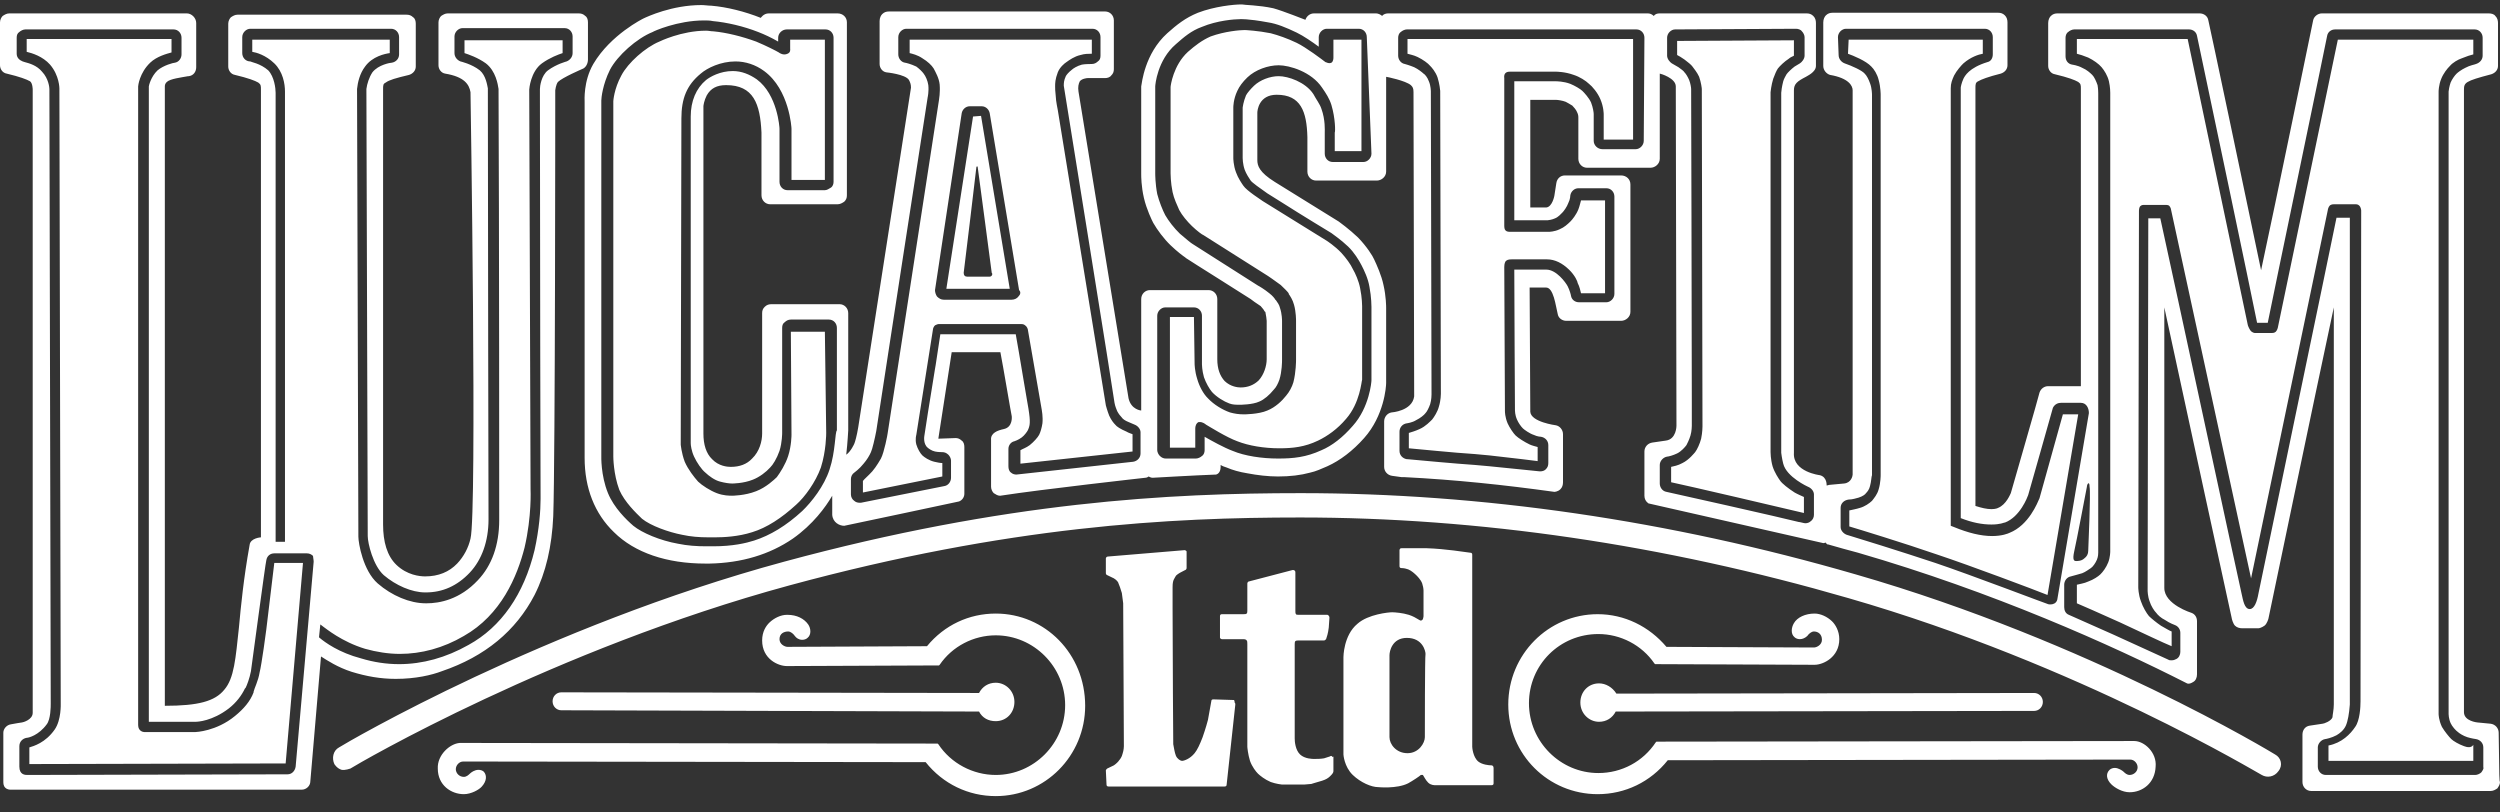<svg width="120" height="39" viewBox="0 0 120 39" fill="none" xmlns="http://www.w3.org/2000/svg">
<rect x="0" y="0" width="120" height="39" fill="#333333" stroke="none"/>
<path d="M15.344 30.619L15.312 30.588L15.376 29.973L15.537 30.096C15.633 30.158 16.401 30.803 17.523 31.142C18.067 31.295 18.644 31.387 19.189 31.387C20.214 31.387 21.271 31.111 22.264 30.527C24.058 29.512 24.826 27.667 25.179 26.284C25.531 24.777 25.467 23.486 25.467 23.486L25.403 4.302C25.403 4.271 25.467 3.441 26.012 3.041C26.396 2.764 26.813 2.611 27.005 2.549V1.934H22.296V2.549C22.488 2.611 22.936 2.764 23.321 3.041C23.801 3.41 23.898 4.056 23.93 4.271C23.962 10.45 23.962 24.378 23.962 24.962C23.962 26.161 23.609 27.145 22.936 27.852C22.072 28.774 21.11 28.959 20.47 28.959H20.438C19.669 28.959 18.804 28.59 18.131 28.006C17.427 27.391 17.202 26.069 17.202 25.761L17.138 4.271C17.17 3.963 17.266 3.533 17.523 3.195C17.875 2.703 18.484 2.58 18.708 2.549V1.904H12.109V2.488C12.301 2.518 12.75 2.641 13.166 3.041C13.582 3.441 13.679 4.025 13.679 4.394V26.007H13.23V4.455C13.23 4.24 13.166 3.687 12.878 3.379C12.493 3.041 12.045 2.98 12.013 2.949C11.789 2.949 11.628 2.764 11.628 2.549V1.781C11.628 1.565 11.821 1.381 12.013 1.381H18.772C18.996 1.381 19.156 1.565 19.156 1.781V2.611C19.156 2.826 18.996 2.98 18.804 3.01C18.74 3.01 18.163 3.103 17.875 3.472C17.715 3.717 17.619 4.025 17.587 4.271L17.651 25.73C17.651 26.069 17.907 27.145 18.42 27.606C18.996 28.098 19.765 28.436 20.406 28.436H20.438C21.239 28.436 21.943 28.128 22.552 27.483C23.129 26.868 23.449 25.976 23.449 24.931C23.449 24.347 23.417 10.42 23.417 4.24C23.385 4.086 23.321 3.625 23.033 3.379C22.648 3.072 22.104 2.949 22.104 2.949C21.943 2.887 21.815 2.734 21.815 2.549V1.75C21.815 1.535 22.008 1.35 22.2 1.35H27.101C27.325 1.35 27.485 1.535 27.485 1.75V2.549C27.485 2.734 27.357 2.887 27.197 2.949C27.197 2.949 26.716 3.072 26.3 3.379C25.98 3.625 25.916 4.148 25.916 4.271V4.732C25.916 11.896 25.948 23.886 25.948 23.947C25.948 24.501 25.884 25.392 25.659 26.407C25.147 28.528 24.058 30.096 22.488 30.957C21.399 31.572 20.278 31.879 19.156 31.879C18.548 31.879 17.939 31.787 17.331 31.603C16.273 31.326 15.601 30.834 15.344 30.619ZM15.056 26.96L14.191 36.798C14.159 37.014 13.999 37.167 13.807 37.167L1.313 37.198C1.217 37.198 0.929 37.198 0.929 36.798V35.815C0.929 35.599 1.089 35.446 1.281 35.415C1.377 35.415 1.858 35.292 2.242 34.769C2.435 34.523 2.435 33.908 2.435 33.785L2.371 4.271C2.371 4.209 2.338 3.779 2.018 3.441C1.762 3.133 1.409 3.041 1.185 2.98L1.089 2.949C0.929 2.887 0.801 2.764 0.801 2.58V2.426V1.811C0.801 1.688 0.833 1.596 0.929 1.535C0.993 1.473 1.121 1.412 1.217 1.412H8.329C8.553 1.412 8.713 1.596 8.713 1.811V2.611C8.713 2.795 8.585 2.98 8.393 3.01C8.329 3.01 7.848 3.133 7.56 3.379C7.24 3.687 7.144 4.117 7.144 4.148V34.646H9.386C9.482 34.646 10.187 34.616 10.988 34.001C11.34 33.724 11.596 33.386 11.757 33.048L11.789 33.017C11.853 32.894 11.981 32.556 12.045 32.218C12.077 32.002 12.75 26.96 12.782 26.899C12.814 26.683 12.974 26.561 13.166 26.561H14.736C14.864 26.561 14.96 26.622 15.024 26.683C15.024 26.745 15.056 26.868 15.056 26.96ZM18.996 32.586C19.957 32.586 20.726 32.402 21.207 32.218C23.289 31.51 24.762 30.281 25.659 28.559C26.204 27.483 26.492 26.222 26.556 24.777C26.652 22.072 26.652 4.609 26.652 4.332C26.652 4.332 26.684 4.056 26.781 3.933C27.005 3.717 27.934 3.318 27.934 3.318C28.126 3.256 28.222 3.041 28.222 2.857V1.073C28.222 0.951 28.19 0.828 28.094 0.766C27.998 0.674 27.902 0.643 27.774 0.643H21.495C21.367 0.643 21.271 0.705 21.175 0.766C21.11 0.828 21.047 0.951 21.047 1.073V3.133C21.047 3.318 21.175 3.502 21.367 3.533C22.296 3.687 22.52 4.056 22.584 4.425C22.584 4.425 22.904 24.624 22.584 25.853C22.488 26.284 22.264 26.714 21.943 27.052C21.559 27.452 21.046 27.667 20.406 27.667C20.149 27.667 19.541 27.606 19.028 27.114C18.58 26.683 18.388 26.007 18.388 25.177V5.193V4.302C18.388 4.086 18.388 4.025 18.516 3.963C18.676 3.84 18.996 3.748 19.637 3.595C19.829 3.533 19.957 3.379 19.957 3.195V1.135C19.957 1.012 19.925 0.889 19.829 0.828C19.733 0.735 19.637 0.705 19.509 0.705H11.404C11.276 0.705 11.18 0.766 11.084 0.828C11.02 0.889 10.956 1.012 10.956 1.135V3.195C10.956 3.379 11.084 3.564 11.276 3.595C11.917 3.748 12.237 3.871 12.397 3.963C12.525 4.056 12.525 4.117 12.525 4.302V25.792C12.525 25.792 12.013 25.823 11.981 26.161C11.693 27.76 11.564 29.082 11.468 30.127C11.308 31.603 11.244 32.556 10.764 33.109C10.315 33.663 9.514 33.878 7.912 33.878V4.148C7.912 4.056 7.944 3.994 8.009 3.933C8.169 3.779 8.713 3.717 9.034 3.656H9.066C9.29 3.625 9.418 3.441 9.418 3.226V1.104C9.418 0.858 9.194 0.643 8.97 0.643H0.448C0.32 0.643 0.224 0.705 0.128 0.766C0.064 0.828 0 0.951 0 1.073V3.133C0 3.318 0.128 3.502 0.32 3.533C0.961 3.687 1.281 3.81 1.442 3.902C1.57 3.994 1.57 4.302 1.57 4.302V34.216C1.57 34.554 1.089 34.677 1.057 34.677C1.057 34.677 0.641 34.739 0.513 34.769C0.32 34.8 0.16 34.984 0.16 35.169V37.505C0.16 37.598 0.16 37.721 0.256 37.813C0.352 37.905 0.481 37.905 0.513 37.905H14.479C14.704 37.905 14.896 37.721 14.896 37.505L15.408 31.51C15.697 31.695 16.209 32.033 16.882 32.248C17.587 32.464 18.259 32.586 18.996 32.586ZM119.103 37.075C119.039 37.137 118.911 37.198 118.815 37.198H111.639C111.415 37.198 111.255 37.014 111.255 36.798V35.876C111.255 35.692 111.415 35.507 111.607 35.476C111.639 35.476 111.927 35.415 112.152 35.292C112.312 35.2 112.504 35.046 112.6 34.831C112.696 34.616 112.76 34.247 112.792 33.816V10.45H112.152C111.895 11.742 108.436 28.313 108.404 28.497C108.34 28.866 108.211 29.235 107.987 29.235C107.731 29.235 107.667 28.805 107.603 28.528C107.571 28.436 104.047 12.049 103.695 10.481H103.118L103.086 28.344C103.086 28.344 103.086 28.62 103.182 28.866C103.246 29.082 103.406 29.328 103.502 29.42C103.566 29.512 103.727 29.666 103.919 29.758C104.143 29.912 104.399 30.004 104.399 30.004C104.56 30.065 104.656 30.219 104.656 30.373V31.295C104.656 31.418 104.592 31.572 104.463 31.633C104.399 31.664 104.335 31.695 104.239 31.695C104.175 31.695 104.111 31.695 104.079 31.664L101.452 30.465L99.306 29.512C99.146 29.451 99.082 29.297 99.082 29.143V28.067C99.082 27.883 99.21 27.698 99.402 27.667C99.658 27.606 99.819 27.544 99.947 27.514C100.107 27.452 100.267 27.329 100.363 27.268C100.459 27.206 100.587 27.022 100.651 26.868C100.715 26.714 100.715 26.561 100.715 26.53V25.238V4.486C100.715 4.455 100.715 4.271 100.683 4.086C100.619 3.902 100.523 3.687 100.427 3.595C100.331 3.502 100.171 3.349 99.947 3.256C99.722 3.133 99.466 3.103 99.466 3.103C99.274 3.072 99.146 2.918 99.146 2.703V1.811C99.146 1.719 99.178 1.596 99.274 1.535C99.338 1.473 99.466 1.412 99.562 1.412H105.072C105.264 1.412 105.424 1.535 105.456 1.719C108.019 13.863 108.308 15.339 108.34 15.493H108.852C109.076 14.355 111.703 1.781 111.703 1.719C111.735 1.535 111.895 1.412 112.088 1.412H118.783C119.007 1.412 119.167 1.596 119.167 1.811V2.672C119.167 2.857 119.039 3.01 118.847 3.072C118.783 3.103 118.558 3.133 118.334 3.256C118.142 3.349 117.982 3.472 117.918 3.533C117.822 3.625 117.694 3.81 117.629 3.963C117.565 4.148 117.533 4.363 117.533 4.394V34.277C117.533 34.277 117.533 34.493 117.629 34.708C117.694 34.861 117.886 35.077 117.982 35.138C118.046 35.2 118.238 35.323 118.43 35.384C118.623 35.446 118.847 35.476 118.847 35.476C119.039 35.507 119.199 35.661 119.199 35.876V36.829C119.231 36.891 119.167 36.983 119.103 37.075ZM100.235 26.438C100.235 26.591 100.171 26.714 100.043 26.806C99.915 26.93 99.722 26.93 99.658 26.93C99.562 26.93 99.466 26.899 99.562 26.468C99.658 26.069 100.171 23.363 100.171 23.363C100.171 23.24 100.299 23.056 100.299 23.363C100.363 23.671 100.235 26.284 100.235 26.438ZM98.281 28.989C98.249 28.989 94.629 27.606 92.899 27.022C91.329 26.499 89.055 25.792 88.638 25.669C88.478 25.608 88.35 25.454 88.35 25.3V24.378C88.35 24.163 88.51 24.009 88.735 23.978C88.927 23.978 89.087 23.916 89.215 23.886C89.407 23.824 89.535 23.732 89.567 23.671C89.632 23.609 89.728 23.486 89.76 23.332C89.824 23.117 89.824 22.871 89.856 22.81V4.548C89.856 4.548 89.856 4.24 89.76 3.994C89.696 3.81 89.6 3.625 89.504 3.533C89.375 3.379 88.895 3.164 88.542 3.041C88.382 2.98 88.254 2.826 88.254 2.641L88.222 1.781C88.222 1.565 88.414 1.381 88.606 1.381H95.27C95.494 1.381 95.654 1.565 95.654 1.781V2.611C95.654 2.795 95.558 2.949 95.398 2.98C94.501 3.256 94.309 3.656 94.245 3.779C94.148 3.994 94.116 4.179 94.116 4.209V24.87C94.661 25.085 95.141 25.177 95.59 25.177C96.006 25.177 96.199 25.085 96.199 25.085H96.231C96.967 24.808 97.32 23.855 97.352 23.763C97.384 23.64 98.537 19.612 98.537 19.582C98.537 19.582 98.633 19.336 98.921 19.336H99.882C100.011 19.336 100.107 19.397 100.171 19.489C100.235 19.582 100.267 19.705 100.267 19.828L98.761 28.713C98.729 29.082 98.313 29.02 98.281 28.989ZM86.909 25.023C86.845 25.085 86.749 25.116 86.652 25.116C86.588 25.116 86.396 25.054 86.332 25.054C85.755 24.9 80.021 23.609 79.989 23.609C79.797 23.578 79.669 23.394 79.669 23.209V22.318C79.669 22.133 79.829 21.949 80.021 21.918C80.085 21.918 80.31 21.857 80.502 21.764C80.694 21.672 80.886 21.457 80.95 21.365C80.982 21.303 81.079 21.119 81.143 20.904C81.207 20.688 81.207 20.442 81.207 20.442V19.336C81.207 15.277 81.175 4.578 81.175 4.271C81.175 4.209 81.142 3.994 81.079 3.84C81.014 3.687 80.918 3.533 80.854 3.472C80.822 3.41 80.694 3.318 80.566 3.226L80.246 3.041C80.15 2.98 80.021 2.826 80.021 2.672V1.811C80.021 1.596 80.214 1.412 80.406 1.412L86.204 1.381C86.3 1.381 86.428 1.412 86.492 1.504C86.556 1.565 86.62 1.688 86.62 1.781V2.672C86.62 2.826 86.492 2.98 86.396 3.041L86.14 3.195C85.98 3.318 85.82 3.472 85.755 3.564C85.723 3.625 85.627 3.779 85.595 3.902C85.531 4.148 85.499 4.394 85.499 4.455V21.734C85.499 21.734 85.531 22.01 85.595 22.256C85.755 22.902 86.781 23.363 86.781 23.363C86.941 23.425 87.069 23.578 87.069 23.732V24.716C87.069 24.839 87.005 24.962 86.909 25.023ZM78.9 6.761C78.9 6.976 78.708 7.161 78.516 7.161H76.914C76.69 7.161 76.498 6.976 76.498 6.761V5.47C76.498 5.408 76.466 5.162 76.37 4.917C76.273 4.701 76.049 4.455 75.953 4.363C75.857 4.271 75.601 4.117 75.376 4.025C75.056 3.902 74.704 3.902 74.704 3.902H72.686V10.573H74.287C74.319 10.573 74.511 10.543 74.64 10.481C74.8 10.42 74.928 10.266 74.992 10.205C75.056 10.143 75.216 9.928 75.28 9.743C75.376 9.559 75.376 9.374 75.376 9.374C75.408 9.19 75.569 9.036 75.761 9.036H77.106C77.331 9.036 77.491 9.221 77.491 9.436V14.109C77.491 14.324 77.299 14.509 77.106 14.509H75.793C75.601 14.509 75.441 14.386 75.408 14.201C75.408 14.171 75.344 13.925 75.248 13.74C75.152 13.556 74.704 12.941 74.223 12.941H72.686C72.686 14.078 72.718 19.705 72.718 19.705C72.718 19.705 72.718 19.92 72.814 20.135C72.878 20.289 73.006 20.473 73.102 20.565C73.166 20.627 73.422 20.811 73.615 20.873C73.807 20.965 73.967 20.965 73.967 20.965C74.159 20.996 74.319 21.149 74.319 21.365V22.226C74.319 22.349 74.287 22.441 74.191 22.533C74.127 22.595 74.031 22.625 73.935 22.625H73.903L73.006 22.533C71.468 22.379 71.212 22.349 70.796 22.318C69.867 22.256 68.233 22.103 67.56 22.041H67.528C67.336 22.01 67.176 21.857 67.176 21.642V20.719C67.176 20.535 67.304 20.35 67.528 20.319C67.528 20.319 67.784 20.289 67.977 20.166C68.169 20.073 68.361 19.92 68.425 19.828C68.489 19.766 68.585 19.582 68.649 19.397C68.713 19.182 68.713 18.967 68.713 18.936C68.713 18.721 68.681 4.394 68.681 4.394C68.681 4.394 68.681 4.117 68.585 3.902C68.521 3.717 68.393 3.564 68.329 3.533C68.265 3.472 68.073 3.318 67.88 3.226C67.656 3.133 67.432 3.072 67.432 3.072C67.24 3.041 67.112 2.857 67.112 2.672V1.811C67.112 1.719 67.144 1.596 67.24 1.535C67.304 1.473 67.432 1.412 67.528 1.412H78.548C78.772 1.412 78.932 1.596 78.932 1.811L78.9 6.761ZM65.83 7.376C65.83 7.591 65.638 7.776 65.446 7.776H63.972C63.748 7.776 63.588 7.591 63.588 7.376V6.362C63.588 6.269 63.62 5.747 63.428 5.224C63.364 5.009 63.171 4.763 63.043 4.517C62.659 3.933 61.826 3.656 61.377 3.656C60.961 3.656 60.48 3.84 60.192 4.117C60.032 4.271 59.872 4.455 59.808 4.578C59.68 4.886 59.648 5.162 59.648 5.162V7.591C59.648 7.591 59.648 7.868 59.744 8.145C59.808 8.329 59.968 8.575 60.032 8.667C60.096 8.76 60.48 9.036 60.833 9.282L61.57 9.743C62.435 10.297 63.908 11.188 63.908 11.188C63.94 11.219 64.357 11.496 64.709 11.834C64.997 12.111 65.222 12.48 65.35 12.726C65.478 12.972 65.67 13.371 65.734 13.771C65.83 14.263 65.83 14.724 65.83 14.724V18.26C65.83 18.321 65.734 19.551 64.933 20.442C64.453 20.996 63.94 21.395 63.428 21.611C62.691 21.949 62.082 22.01 61.345 22.01C60.577 22.01 59.744 21.887 59.167 21.642C58.751 21.488 58.142 21.149 57.822 20.965V21.611C57.822 21.703 57.79 21.826 57.694 21.887C57.63 21.949 57.501 22.01 57.405 22.01H55.964C55.868 22.01 55.772 21.98 55.675 21.887C55.611 21.826 55.547 21.703 55.547 21.611V15.154C55.547 14.939 55.739 14.755 55.932 14.755H57.309C57.533 14.755 57.694 14.939 57.694 15.154V17.491C57.694 17.491 57.694 17.768 57.79 18.106C57.886 18.383 58.046 18.659 58.174 18.813C58.398 19.059 58.751 19.274 59.007 19.366C59.167 19.428 59.327 19.428 59.52 19.428C59.52 19.428 60.128 19.428 60.449 19.274C60.673 19.182 60.929 18.967 61.153 18.69C61.249 18.598 61.345 18.413 61.41 18.229C61.538 17.829 61.538 17.337 61.538 17.276V15.4C61.538 15.4 61.538 15.062 61.441 14.786C61.41 14.632 61.313 14.509 61.249 14.416L61.217 14.386C61.185 14.324 61.089 14.201 60.929 14.078C60.705 13.894 60.449 13.74 60.384 13.709C60.256 13.617 57.277 11.742 57.245 11.711C57.181 11.68 56.925 11.465 56.636 11.219C56.348 10.942 56.092 10.604 55.932 10.328C55.803 10.082 55.643 9.682 55.547 9.313C55.451 8.821 55.451 8.36 55.451 8.329V4.148C55.451 4.086 55.547 2.887 56.444 2.119C56.829 1.781 57.181 1.473 57.694 1.289C58.43 0.981 59.263 0.92 59.52 0.92C59.52 0.92 59.872 0.889 60.865 1.073C61.281 1.135 61.73 1.319 62.242 1.565C62.563 1.719 63.011 2.027 63.3 2.242V1.781C63.3 1.565 63.492 1.381 63.684 1.381H65.222C65.446 1.381 65.606 1.565 65.606 1.781L65.83 7.376ZM54.746 21.764C54.746 21.98 54.586 22.133 54.394 22.164L48.788 22.779C48.692 22.779 48.596 22.748 48.532 22.687C48.436 22.625 48.404 22.502 48.404 22.379V21.549C48.404 21.365 48.532 21.211 48.692 21.18C48.692 21.18 48.884 21.119 49.044 20.996C49.172 20.904 49.301 20.719 49.333 20.658C49.365 20.596 49.429 20.442 49.429 20.289V20.166C49.429 20.012 49.365 19.612 49.365 19.612L49.301 19.243L49.108 18.106C48.98 17.306 48.82 16.415 48.756 16.046H45.136L44.912 17.522L44.88 17.706C44.656 19.059 44.367 20.904 44.367 20.934C44.367 20.934 44.303 21.303 44.528 21.488C44.559 21.518 44.72 21.641 44.88 21.672C45.008 21.703 45.232 21.703 45.232 21.703C45.328 21.703 45.425 21.734 45.521 21.826C45.585 21.887 45.649 22.01 45.649 22.103V22.933C45.649 23.117 45.521 23.302 45.328 23.332L41.324 24.132H41.26C41.164 24.132 41.068 24.101 41.004 24.04C40.908 23.978 40.844 23.855 40.844 23.732V22.994C40.844 22.871 40.908 22.748 41.004 22.687C41.004 22.687 41.26 22.502 41.452 22.256C41.612 22.072 41.74 21.857 41.805 21.703C41.869 21.58 41.997 21.027 42.061 20.688C42.189 19.797 44.528 4.671 44.528 4.671C44.528 4.671 44.592 4.394 44.559 4.086C44.528 3.871 44.431 3.656 44.335 3.533C44.271 3.441 44.111 3.287 43.983 3.195C43.727 3.072 43.47 3.01 43.438 3.01C43.246 2.98 43.118 2.795 43.118 2.611V1.781C43.118 1.565 43.31 1.381 43.502 1.381H52.44C52.664 1.381 52.824 1.565 52.824 1.781V2.672C52.824 2.795 52.792 2.887 52.696 2.949C52.632 3.01 52.536 3.072 52.408 3.072C52.408 3.072 52.056 3.072 51.927 3.103C51.703 3.164 51.511 3.287 51.447 3.349C51.287 3.472 51.191 3.595 51.159 3.656C51.062 3.871 51.062 3.994 51.062 4.117C51.062 4.117 53.497 19.213 53.497 19.336C53.529 19.52 53.593 19.643 53.625 19.735C53.689 19.858 53.785 19.981 53.849 20.043C53.882 20.104 54.01 20.197 54.17 20.258L54.458 20.381C54.618 20.442 54.746 20.596 54.746 20.75V21.764ZM39.819 22.533C39.562 23.332 38.954 24.101 38.505 24.531C37.736 25.238 36.967 25.7 36.199 25.946C35.814 26.069 35.173 26.222 34.245 26.222H33.892C33.444 26.222 32.995 26.192 32.547 26.099C31.682 25.946 30.817 25.577 30.4 25.238C30.08 24.962 29.471 24.378 29.183 23.671C28.831 22.81 28.863 21.887 28.863 21.887V4.824C28.863 4.701 28.927 4.056 29.279 3.349C29.632 2.672 30.561 1.842 31.329 1.535C31.361 1.504 32.515 0.981 33.796 0.981C33.924 0.981 34.084 0.981 34.212 1.012C34.885 1.073 35.686 1.258 36.391 1.535C36.711 1.658 37.032 1.811 37.352 1.996V1.811C37.352 1.596 37.544 1.412 37.768 1.412H39.626C39.85 1.412 40.011 1.596 40.011 1.811V8.729C40.011 8.821 39.979 8.944 39.883 9.006C39.786 9.067 39.69 9.129 39.594 9.129H37.8C37.576 9.129 37.416 8.944 37.416 8.729V6.177C37.416 6.116 37.32 4.548 36.327 3.81C35.974 3.564 35.59 3.41 35.173 3.41C34.565 3.41 34.084 3.687 33.892 3.84C33.412 4.24 33.155 4.855 33.155 5.593V21.273C33.155 21.365 33.187 21.641 33.316 21.918C33.444 22.195 33.668 22.533 33.86 22.687C34.02 22.84 34.309 23.056 34.565 23.117C34.789 23.179 35.013 23.209 35.142 23.209C35.142 23.209 35.686 23.209 36.135 23.025C36.455 22.902 36.775 22.656 36.967 22.441C37.096 22.318 37.288 22.01 37.416 21.642C37.544 21.242 37.544 20.781 37.544 20.781V15.739C37.544 15.616 37.576 15.523 37.672 15.462C37.736 15.4 37.832 15.339 37.961 15.339H39.786C40.011 15.339 40.171 15.523 40.171 15.739V20.658C40.075 20.75 40.107 21.672 39.819 22.533ZM119.936 35.169C119.936 34.954 119.776 34.769 119.552 34.739L118.911 34.677C118.911 34.677 118.27 34.616 118.27 34.185V4.332C118.27 3.963 118.302 3.902 119.584 3.564C119.776 3.502 119.904 3.349 119.904 3.164V1.104C119.904 0.981 119.872 0.858 119.776 0.766C119.712 0.674 119.584 0.643 119.455 0.643H111.447C111.255 0.643 111.062 0.797 111.03 0.981C111.03 0.981 109.204 9.866 108.532 12.972C107.891 9.897 106.033 1.073 106.001 0.981C105.969 0.766 105.777 0.643 105.585 0.643H98.761C98.633 0.643 98.537 0.674 98.441 0.766C98.377 0.828 98.313 0.951 98.313 1.104V3.164C98.313 3.349 98.441 3.533 98.633 3.564C99.274 3.717 99.594 3.84 99.754 3.933C99.882 4.025 99.882 4.086 99.882 4.271V18.536H98.313C98.121 18.536 97.96 18.659 97.896 18.844C97.896 18.905 96.551 23.548 96.519 23.671C96.487 23.732 96.295 24.224 95.91 24.378C95.91 24.378 95.814 24.439 95.59 24.439C95.366 24.439 95.109 24.378 94.821 24.285V4.302V4.24C94.821 4.056 94.821 3.963 94.949 3.902C95.109 3.81 95.43 3.687 96.038 3.533C96.231 3.472 96.359 3.318 96.359 3.133V1.073C96.359 0.951 96.327 0.828 96.231 0.735C96.135 0.643 96.038 0.612 95.91 0.612H87.966C87.838 0.612 87.742 0.643 87.645 0.735C87.581 0.797 87.517 0.92 87.517 1.073V3.164C87.517 3.349 87.645 3.533 87.838 3.595C88.735 3.748 88.927 4.117 88.927 4.332V22.779C88.927 22.84 88.863 23.179 88.51 23.209L87.838 23.271C87.774 23.271 87.742 23.302 87.677 23.302C87.677 23.302 87.71 22.902 87.357 22.81C87.357 22.81 86.044 22.656 86.108 21.734V4.332C86.108 4.025 86.268 3.902 86.684 3.687C86.716 3.656 87.165 3.472 87.165 3.164V1.104C87.165 0.981 87.133 0.858 87.037 0.766C86.941 0.674 86.845 0.643 86.716 0.643H79.669C79.541 0.643 79.445 0.674 79.381 0.766C79.285 0.674 79.189 0.643 79.092 0.643H66.631C66.535 0.643 66.407 0.674 66.343 0.766C66.279 0.705 66.151 0.643 66.055 0.643H63.075C62.883 0.643 62.723 0.766 62.659 0.951C62.659 0.951 61.57 0.52 61.121 0.397C60.416 0.243 59.712 0.243 59.616 0.213H59.584C59.231 0.213 58.302 0.305 57.501 0.612C56.893 0.858 56.476 1.196 56.028 1.596C54.939 2.58 54.81 3.994 54.778 4.148V8.36C54.778 8.452 54.778 8.944 54.907 9.497C55.035 10.051 55.291 10.573 55.355 10.697C55.547 11.035 55.868 11.465 56.188 11.773C56.508 12.08 56.797 12.295 56.893 12.357L56.925 12.387C57.053 12.48 60 14.324 60.032 14.355C60.064 14.386 60.32 14.57 60.513 14.693L60.641 14.847C60.705 14.939 60.705 14.97 60.737 14.97C60.769 15.124 60.801 15.339 60.801 15.4V17.245C60.801 17.552 60.673 17.983 60.416 18.26C60.192 18.475 59.904 18.598 59.551 18.598C59.423 18.598 59.071 18.567 58.783 18.29C58.559 18.044 58.43 17.706 58.43 17.245V14.355C58.43 14.109 58.238 13.925 58.014 13.925H55.195C54.971 13.925 54.778 14.109 54.778 14.355V19.705C54.778 19.705 54.298 19.674 54.17 19.12C54.042 18.29 51.799 4.64 51.767 4.394C51.735 4.179 51.767 4.025 51.831 3.902C51.927 3.779 52.152 3.748 52.216 3.748H53.049C53.145 3.748 53.273 3.717 53.337 3.625C53.433 3.533 53.465 3.441 53.465 3.318V0.981C53.465 0.735 53.273 0.551 53.049 0.551H42.669C42.541 0.551 42.445 0.582 42.349 0.674C42.285 0.735 42.221 0.858 42.221 1.012V3.072C42.221 3.256 42.349 3.441 42.541 3.472C42.541 3.472 43.47 3.564 43.63 3.84C43.695 3.963 43.727 4.056 43.727 4.209L41.196 20.504C41.132 20.904 41.036 21.242 41.004 21.303C41.004 21.303 40.844 21.672 40.619 21.826C40.683 21.273 40.715 20.658 40.715 20.658V15.031C40.715 14.786 40.523 14.601 40.299 14.601H37.032C36.903 14.601 36.807 14.632 36.711 14.724C36.615 14.816 36.583 14.908 36.583 15.031V20.811C36.583 21.18 36.455 21.672 36.102 22.01C35.846 22.287 35.494 22.41 35.077 22.41C34.917 22.41 34.501 22.379 34.181 22.041C33.892 21.764 33.764 21.334 33.764 20.811V5.101C33.764 5.07 33.796 4.824 33.924 4.578C34.116 4.24 34.405 4.086 34.853 4.086C36.167 4.086 36.487 4.978 36.551 6.362V9.374C36.551 9.62 36.743 9.805 36.967 9.805H40.203C40.331 9.805 40.427 9.743 40.523 9.682C40.619 9.59 40.651 9.497 40.651 9.374V1.073C40.651 0.828 40.459 0.643 40.203 0.643H36.903C36.647 0.643 36.519 0.858 36.519 0.858C35.75 0.551 34.885 0.336 34.148 0.274C33.988 0.274 33.828 0.243 33.668 0.243C32.258 0.243 31.073 0.797 30.881 0.889C30.881 0.889 29.311 1.658 28.478 3.072C27.998 3.902 28.062 4.824 28.062 4.886V21.98C28.062 23.425 28.542 24.654 29.471 25.546C30.465 26.53 32.002 27.052 33.86 27.052H34.052C35.59 27.022 36.935 26.622 38.057 25.853C39.018 25.177 39.626 24.347 39.947 23.794V24.716C39.979 25.085 40.299 25.238 40.523 25.238C40.555 25.238 46.033 24.07 46.033 24.07C46.193 24.009 46.289 23.855 46.289 23.701V21.457C46.289 21.334 46.257 21.211 46.161 21.149C46.065 21.057 45.969 21.027 45.873 21.027C45.873 21.027 45.072 21.057 45.04 21.057C45.104 20.658 45.681 16.907 45.681 16.907H48.019C48.147 17.552 48.532 19.858 48.564 19.981C48.564 19.981 48.628 20.504 48.179 20.596C47.891 20.658 47.539 20.781 47.571 21.119V23.363C47.571 23.486 47.635 23.609 47.699 23.671C47.795 23.732 47.891 23.794 47.987 23.794H48.019C50.005 23.486 54.971 22.933 54.971 22.933C55.035 22.933 55.099 22.902 55.131 22.871C55.195 22.902 55.259 22.933 55.323 22.933C55.323 22.933 57.469 22.81 58.366 22.779C58.366 22.779 58.59 22.748 58.59 22.41V22.318C58.687 22.379 58.783 22.41 58.879 22.441C59.167 22.564 59.487 22.656 59.872 22.718C60.352 22.81 60.865 22.871 61.345 22.871C61.922 22.871 62.435 22.81 62.883 22.687C63.171 22.625 63.428 22.502 63.716 22.379C64.325 22.103 64.933 21.642 65.478 21.027C66.439 19.951 66.535 18.567 66.535 18.383V14.786C66.535 14.724 66.535 14.232 66.407 13.679C66.311 13.217 66.087 12.726 65.958 12.449C65.894 12.295 65.606 11.834 65.189 11.404C64.773 11.004 64.261 10.635 64.261 10.635L61.185 8.729C60.449 8.268 60.352 7.96 60.352 7.684V5.408C60.352 5.316 60.416 4.548 61.281 4.548C62.435 4.548 62.723 5.347 62.755 6.577V8.237C62.755 8.483 62.947 8.667 63.171 8.667H66.087C66.311 8.667 66.535 8.483 66.535 8.237V3.687C66.567 3.687 67.464 3.871 67.72 4.086C67.816 4.179 67.848 4.24 67.848 4.425L67.88 19.028C67.784 19.735 66.791 19.797 66.791 19.797C66.599 19.828 66.439 20.012 66.439 20.227V22.41C66.439 22.625 66.599 22.81 66.823 22.84L67.272 22.902H67.4C69.835 23.025 72.173 23.271 74.608 23.609C74.608 23.609 74.768 23.609 74.896 23.486C74.992 23.394 75.024 23.271 75.024 23.148V20.842C75.024 20.627 74.864 20.442 74.672 20.412C74.672 20.412 73.486 20.258 73.454 19.766C73.454 19.612 73.422 13.802 73.422 13.802H74.191C74.576 13.771 74.672 14.693 74.768 15.062C74.8 15.277 74.992 15.4 75.184 15.4H77.811C78.035 15.4 78.26 15.216 78.26 14.97V8.852C78.26 8.606 78.067 8.421 77.811 8.421H75.12C74.896 8.421 74.736 8.575 74.704 8.79L74.608 9.405C74.608 9.405 74.511 9.928 74.223 9.959H73.454V4.794H74.704C74.768 4.794 74.992 4.824 75.152 4.886C75.216 4.917 75.376 5.009 75.472 5.07C75.537 5.132 75.665 5.285 75.697 5.378C75.761 5.501 75.761 5.593 75.761 5.654V7.622C75.761 7.868 75.953 8.052 76.177 8.052H79.221C79.445 8.052 79.669 7.868 79.669 7.622V3.533C79.701 3.533 80.438 3.748 80.438 4.148V4.179C80.438 4.363 80.47 20.442 80.47 20.442C80.47 20.442 80.47 21.088 79.957 21.149L79.317 21.242C79.092 21.273 78.932 21.457 78.932 21.672V23.794C78.932 23.947 78.996 24.07 79.124 24.163L87.517 26.069C87.549 26.069 87.581 26.069 87.614 26.038C87.645 26.069 87.677 26.099 87.71 26.13H87.742C88.254 26.284 88.735 26.407 89.183 26.53C95.654 28.405 101.356 30.957 104.976 32.802C104.976 32.802 105.072 32.863 105.264 32.74C105.392 32.679 105.456 32.525 105.456 32.371V29.819C105.456 29.635 105.36 29.481 105.2 29.42C105.2 29.42 103.887 29.02 103.887 28.221V14.755C104.816 19.059 107.09 29.543 107.122 29.666C107.122 29.697 107.186 29.942 107.282 30.035C107.379 30.127 107.507 30.158 107.635 30.158H108.404C108.436 30.158 108.564 30.127 108.692 30.035C108.82 29.942 108.884 29.697 108.884 29.697C108.884 29.697 111.094 19.09 112.023 14.755V33.816C112.023 34.062 111.959 34.339 111.959 34.431C111.895 34.616 111.543 34.739 111.479 34.739C111.447 34.739 111.319 34.769 110.87 34.831C110.646 34.861 110.518 35.046 110.518 35.261V37.536C110.518 37.782 110.71 37.967 110.934 37.967H119.552C119.68 37.967 119.776 37.905 119.872 37.844C119.936 37.752 120 37.659 120 37.536C119.968 37.475 119.968 37.475 119.936 35.169ZM47.795 29.451C46.514 29.451 45.328 30.004 44.495 31.018L37.8 31.049C37.672 31.049 37.416 30.926 37.416 30.68C37.416 30.404 37.64 30.311 37.832 30.311C37.961 30.311 38.089 30.434 38.153 30.527C38.217 30.619 38.345 30.711 38.505 30.711C38.601 30.711 38.697 30.68 38.761 30.619C38.954 30.465 38.922 30.158 38.793 29.973C38.601 29.697 38.249 29.512 37.8 29.512H37.768C37.48 29.512 37.16 29.666 36.935 29.881C36.775 30.035 36.583 30.311 36.583 30.742C36.583 31.633 37.352 31.971 37.768 31.971H37.8C37.832 31.971 44.688 31.941 45.04 31.941H45.072L45.104 31.91C45.713 31.018 46.738 30.496 47.795 30.496C49.621 30.496 51.127 32.002 51.127 33.847C51.127 35.692 49.621 37.198 47.795 37.198C46.706 37.198 45.649 36.645 45.04 35.722L45.008 35.692H44.976L22.072 35.661C21.591 35.692 20.982 36.245 21.014 36.891C21.014 37.69 21.655 38.12 22.264 38.12C22.616 38.12 23 37.905 23.129 37.752C23.353 37.505 23.385 37.229 23.225 37.044C23.161 36.983 23.065 36.952 22.968 36.952C22.776 36.952 22.616 37.075 22.552 37.137C22.488 37.198 22.392 37.29 22.264 37.29C22.04 37.29 21.879 37.106 21.879 36.921C21.879 36.737 22.04 36.553 22.232 36.553C22.232 36.553 43.663 36.583 44.431 36.583C45.264 37.629 46.482 38.213 47.795 38.213C50.166 38.213 52.088 36.276 52.088 33.878C52.088 31.387 50.166 29.451 47.795 29.451ZM102.445 35.569L79.541 35.599H79.509L79.477 35.63C78.868 36.553 77.843 37.106 76.722 37.106C74.896 37.106 73.39 35.599 73.39 33.755C73.39 31.91 74.864 30.434 76.722 30.434C77.779 30.434 78.804 30.957 79.413 31.849L79.445 31.879H79.477C79.829 31.879 87.069 31.91 87.101 31.91C87.517 31.91 88.286 31.541 88.286 30.68C88.286 30.281 88.094 29.973 87.934 29.819C87.71 29.604 87.389 29.451 87.101 29.451C86.652 29.451 86.268 29.635 86.108 29.912C85.98 30.127 85.948 30.434 86.14 30.588C86.204 30.649 86.3 30.68 86.396 30.68C86.524 30.68 86.652 30.619 86.749 30.527C86.813 30.434 86.941 30.311 87.069 30.311C87.261 30.311 87.453 30.434 87.453 30.711C87.453 30.957 87.197 31.08 87.069 31.08L79.989 31.049C79.156 30.065 77.971 29.481 76.69 29.481C74.319 29.481 72.397 31.418 72.397 33.816C72.397 36.214 74.319 38.12 76.69 38.12C78.003 38.12 79.221 37.536 80.053 36.491C80.822 36.491 102.221 36.46 102.221 36.46H102.253C102.445 36.46 102.605 36.645 102.605 36.829C102.605 37.044 102.413 37.198 102.221 37.198C102.093 37.198 101.997 37.106 101.933 37.044C101.869 36.983 101.676 36.86 101.516 36.86C101.42 36.86 101.324 36.891 101.26 36.952C101.068 37.137 101.1 37.413 101.356 37.659C101.516 37.813 101.869 38.028 102.221 38.028C102.83 38.028 103.438 37.598 103.47 36.798C103.534 36.122 102.926 35.569 102.445 35.569ZM76.754 32.802C76.241 32.802 75.857 33.201 75.857 33.724C75.857 34.247 76.273 34.646 76.754 34.646C77.106 34.646 77.395 34.462 77.555 34.154L97.64 34.124C97.864 34.124 98.057 33.939 98.057 33.693C98.057 33.447 97.864 33.263 97.64 33.263L77.587 33.294C77.395 32.986 77.074 32.802 76.754 32.802ZM46.994 34.154C47.154 34.462 47.443 34.616 47.795 34.616C48.307 34.616 48.692 34.216 48.692 33.693C48.692 33.171 48.276 32.771 47.795 32.771C47.443 32.771 47.154 32.955 46.994 33.263L26.941 33.232C26.716 33.232 26.524 33.416 26.524 33.663C26.524 33.908 26.716 34.093 26.941 34.093L46.994 34.154ZM109.204 36.214C109.108 36.153 100.299 30.803 89.087 27.575C80.085 24.962 71.084 23.671 62.435 23.671C56.156 23.671 48.307 24.07 37.64 26.96C26.172 30.065 16.658 35.63 16.273 35.876C15.985 36.03 15.921 36.399 16.049 36.675C16.049 36.675 16.177 36.891 16.401 36.952C16.562 36.983 16.818 36.891 16.818 36.891C17.202 36.645 26.588 31.172 37.896 28.098C48.436 25.238 56.188 24.839 62.403 24.839C70.956 24.839 79.829 26.13 88.735 28.713C99.819 31.91 108.468 37.167 108.564 37.198C108.82 37.352 109.172 37.29 109.365 37.014C109.589 36.737 109.493 36.368 109.204 36.214ZM59.231 33.601L58.238 33.57C58.174 33.57 58.142 33.601 58.142 33.663L57.982 34.554C57.886 34.923 57.758 35.292 57.726 35.384C57.597 35.722 57.469 35.999 57.341 36.153C57.117 36.429 56.829 36.522 56.733 36.522C56.668 36.522 56.508 36.429 56.444 36.276C56.38 36.122 56.348 35.876 56.316 35.722C56.316 35.722 56.284 31.295 56.284 29.235V28.19C56.284 28.128 56.284 28.006 56.316 27.883C56.348 27.79 56.412 27.698 56.444 27.637L56.476 27.606C56.54 27.544 56.7 27.452 56.893 27.36C56.925 27.36 56.957 27.298 56.957 27.268V26.499C56.957 26.468 56.957 26.438 56.925 26.438C56.893 26.407 56.893 26.407 56.861 26.407L53.177 26.714C53.113 26.714 53.081 26.776 53.081 26.806V27.514C53.081 27.544 53.113 27.606 53.145 27.606L53.465 27.76C53.625 27.852 53.689 27.975 53.689 28.006C53.721 28.067 53.785 28.252 53.849 28.467C53.849 28.467 53.913 28.928 53.913 28.959C53.913 29.082 53.946 35.815 53.946 35.815C53.946 35.815 53.946 35.999 53.882 36.184C53.849 36.337 53.753 36.46 53.721 36.491C53.689 36.553 53.561 36.675 53.465 36.737L53.145 36.891C53.113 36.921 53.081 36.952 53.081 36.983L53.113 37.659C53.113 37.721 53.145 37.752 53.209 37.752H58.783C58.847 37.752 58.879 37.721 58.879 37.659L59.295 33.816C59.295 33.785 59.295 33.755 59.263 33.724C59.263 33.632 59.231 33.601 59.231 33.601ZM63.94 36.306C63.908 36.276 63.876 36.276 63.844 36.306L63.556 36.399C63.396 36.429 63.203 36.429 63.075 36.429C63.011 36.429 62.627 36.429 62.403 36.214C62.178 35.999 62.146 35.599 62.146 35.446V31.049V30.926C62.146 30.895 62.146 30.803 62.178 30.773C62.21 30.742 62.306 30.742 62.339 30.742H63.556C63.588 30.742 63.62 30.711 63.652 30.68C63.684 30.588 63.748 30.404 63.78 30.127L63.812 29.666V29.635C63.812 29.573 63.748 29.512 63.716 29.512H62.435C62.274 29.512 62.21 29.512 62.21 29.481C62.178 29.451 62.178 29.389 62.178 29.328V27.483C62.178 27.452 62.178 27.421 62.146 27.391C62.114 27.36 62.082 27.36 62.05 27.36L59.936 27.913C59.904 27.913 59.872 27.975 59.872 28.006V29.297C59.872 29.358 59.872 29.42 59.84 29.451C59.808 29.481 59.744 29.481 59.68 29.481H58.655C58.59 29.481 58.559 29.512 58.559 29.573V30.588C58.559 30.619 58.559 30.649 58.59 30.649C58.623 30.68 58.623 30.68 58.655 30.68H59.648C59.712 30.68 59.808 30.68 59.84 30.742C59.872 30.773 59.872 30.834 59.872 30.926V35.845C59.872 35.876 59.904 36.214 60 36.522C60.096 36.798 60.288 37.044 60.384 37.137C60.48 37.229 60.705 37.413 60.993 37.536C61.249 37.629 61.538 37.659 61.538 37.659H62.595L62.947 37.629L63.043 37.598L63.46 37.475C63.652 37.413 63.748 37.352 63.844 37.26C63.972 37.137 64.004 37.075 64.004 37.014V36.306C63.972 36.368 63.972 36.337 63.94 36.306ZM68.393 35.384C68.393 35.661 68.105 36.153 67.56 36.153C67.016 36.153 66.695 35.722 66.695 35.384V31.449C66.695 31.264 66.823 30.619 67.528 30.619C68.297 30.619 68.425 31.264 68.425 31.387C68.393 31.48 68.393 35.169 68.393 35.384ZM71.596 36.737C71.468 36.737 71.148 36.706 70.956 36.553C70.699 36.337 70.667 35.876 70.667 35.845V26.622C70.667 26.561 70.635 26.53 70.571 26.53C70.315 26.499 69.386 26.345 68.489 26.315H67.272C67.24 26.315 67.208 26.315 67.208 26.345C67.176 26.376 67.176 26.376 67.176 26.407V27.175C67.176 27.237 67.208 27.268 67.272 27.268C67.4 27.268 67.496 27.298 67.592 27.329C67.752 27.391 67.912 27.544 67.977 27.606C68.008 27.637 68.201 27.821 68.265 28.006C68.297 28.098 68.329 28.252 68.329 28.344V29.573C68.329 29.635 68.297 29.697 68.297 29.727C68.265 29.758 68.233 29.789 68.201 29.789C68.169 29.789 68.073 29.727 68.073 29.727C67.977 29.666 67.816 29.573 67.624 29.512C67.336 29.42 66.951 29.389 66.823 29.389C66.663 29.389 65.67 29.481 65.157 29.942C64.485 30.496 64.485 31.541 64.485 31.541V36.214C64.485 36.214 64.517 36.798 64.933 37.198C65.318 37.567 65.83 37.782 66.151 37.782C66.151 37.782 67.047 37.874 67.592 37.598C67.816 37.475 68.137 37.26 68.201 37.198H68.297C68.329 37.229 68.425 37.444 68.553 37.567C68.681 37.69 68.841 37.69 68.906 37.69H71.596C71.66 37.69 71.692 37.659 71.692 37.598V36.86C71.692 36.768 71.628 36.737 71.596 36.737ZM47.507 13.279H46.417C46.321 13.279 46.257 13.217 46.257 13.095C46.289 12.91 46.866 8.022 46.866 8.022C46.866 7.991 46.898 7.991 46.898 7.991C46.93 7.991 46.93 7.991 46.93 8.022C46.93 8.052 47.603 13.033 47.603 13.095C47.667 13.156 47.603 13.279 47.507 13.279ZM46.706 5.593L45.425 13.863H48.468L47.09 5.562L46.706 5.593ZM48.884 14.232C48.82 14.324 48.692 14.386 48.564 14.386H45.296C45.168 14.386 45.072 14.324 44.976 14.232C44.912 14.14 44.88 14.017 44.88 13.925L46.161 5.439C46.193 5.255 46.353 5.101 46.546 5.101H47.122C47.315 5.101 47.475 5.255 47.507 5.439L48.916 13.925C49.012 14.017 48.98 14.14 48.884 14.232ZM53.529 20.381C53.465 20.319 53.337 20.166 53.241 19.951C53.145 19.705 53.081 19.459 53.081 19.459L50.774 5.285C50.774 5.285 50.678 4.824 50.678 4.64C50.646 4.363 50.646 4.24 50.646 4.148C50.646 3.994 50.646 3.81 50.774 3.472C50.87 3.226 51.094 3.041 51.191 2.98C51.319 2.887 51.575 2.703 51.863 2.641C52.056 2.58 52.248 2.58 52.376 2.58H52.408V1.904H43.663V2.549C43.791 2.58 44.047 2.641 44.271 2.795C44.528 2.949 44.72 3.133 44.816 3.287C44.912 3.472 45.072 3.748 45.104 4.056C45.136 4.425 45.072 4.794 45.072 4.794L42.605 20.811C42.605 20.842 42.445 21.703 42.285 22.01C42.285 22.01 42.061 22.41 41.869 22.625C41.676 22.84 41.484 22.994 41.42 23.086V23.64L45.232 22.871V22.226C45.136 22.226 44.976 22.195 44.848 22.164C44.592 22.103 44.367 21.949 44.271 21.857C44.175 21.764 44.047 21.549 43.983 21.334C43.919 21.088 43.983 20.873 43.983 20.873L44.784 15.8C44.784 15.769 44.816 15.677 44.88 15.616C44.944 15.585 45.008 15.554 45.072 15.554H49.012C49.044 15.554 49.14 15.554 49.205 15.616C49.301 15.677 49.333 15.8 49.333 15.8L50.005 19.674C50.005 19.674 50.069 20.012 50.037 20.319C50.005 20.535 49.941 20.75 49.877 20.873C49.813 20.996 49.621 21.211 49.429 21.365C49.269 21.488 49.076 21.549 48.98 21.611V22.256L54.362 21.672V20.842C54.298 20.811 54.17 20.781 54.074 20.719C53.785 20.596 53.593 20.473 53.529 20.381ZM64.004 2.764C64.004 2.795 64.004 2.949 63.908 3.01C63.78 3.072 63.652 2.98 63.62 2.98C63.46 2.857 62.691 2.273 62.242 2.057C61.794 1.842 61.345 1.688 60.993 1.596C60.384 1.473 59.776 1.442 59.744 1.442C59.52 1.442 58.783 1.504 58.11 1.75C57.694 1.934 57.373 2.18 57.021 2.488C56.316 3.133 56.188 4.117 56.188 4.179V8.329C56.188 8.329 56.188 8.76 56.284 9.221C56.348 9.528 56.508 9.866 56.604 10.082C56.733 10.328 56.989 10.635 57.213 10.85C57.469 11.096 57.726 11.281 57.758 11.281L60.865 13.248C60.865 13.248 61.185 13.463 61.474 13.679C61.634 13.832 61.794 13.986 61.858 14.078V14.109C61.922 14.201 62.05 14.386 62.114 14.632C62.21 14.97 62.21 15.37 62.21 15.4V17.276C62.21 17.306 62.21 17.86 62.082 18.352C62.018 18.567 61.89 18.813 61.73 18.997C61.538 19.243 61.217 19.551 60.833 19.705C60.416 19.889 59.712 19.889 59.712 19.889C59.455 19.889 59.263 19.858 59.039 19.797C58.687 19.674 58.27 19.428 57.982 19.12C57.758 18.905 57.565 18.536 57.469 18.198C57.341 17.798 57.341 17.46 57.341 17.46L57.309 15.216H56.156V21.488H57.373V20.565C57.373 20.473 57.405 20.319 57.533 20.258H57.597C57.726 20.258 57.854 20.35 57.886 20.381C58.046 20.473 58.879 20.996 59.391 21.18C59.936 21.395 60.673 21.518 61.41 21.518C62.05 21.518 62.627 21.457 63.267 21.149C63.716 20.934 64.197 20.596 64.613 20.104C65.286 19.336 65.35 18.29 65.382 18.229V14.693C65.382 14.693 65.382 14.294 65.286 13.832C65.222 13.494 65.061 13.125 64.933 12.91C64.837 12.695 64.613 12.387 64.389 12.141C64.068 11.803 63.684 11.557 63.684 11.557L60.609 9.651C60.577 9.62 59.84 9.159 59.68 8.913C59.616 8.821 59.423 8.544 59.327 8.268C59.199 7.929 59.199 7.591 59.199 7.591V5.162C59.199 5.132 59.199 4.763 59.391 4.363C59.487 4.148 59.648 3.933 59.872 3.717C60.256 3.349 60.865 3.133 61.377 3.133C61.89 3.133 62.947 3.441 63.46 4.209C63.652 4.486 63.812 4.732 63.908 5.04C64.1 5.685 64.1 6.331 64.068 6.362V7.253H65.35V1.904H64.004V2.764ZM12.782 30.219C12.782 30.25 12.557 31.91 12.461 32.279C12.397 32.679 12.205 33.048 12.173 33.201V33.232C12.013 33.663 11.693 34.031 11.276 34.37C10.379 35.108 9.386 35.138 9.386 35.138H6.919C6.887 35.138 6.631 35.108 6.631 34.8V4.148C6.631 4.117 6.695 3.502 7.208 3.01C7.528 2.703 8.009 2.58 8.233 2.518V1.873H1.281V2.488C1.538 2.549 2.05 2.703 2.403 3.103C2.851 3.625 2.851 4.24 2.851 4.24C2.851 5.439 2.915 33.724 2.915 33.755C2.915 33.785 2.947 34.554 2.627 35.015C2.178 35.661 1.602 35.815 1.409 35.876V36.675L13.711 36.645L14.543 27.022H13.166L12.782 30.219ZM67.56 2.58C67.656 2.611 67.848 2.641 68.041 2.734C68.297 2.857 68.553 3.041 68.649 3.164C68.713 3.226 68.906 3.441 69.002 3.717C69.098 4.025 69.13 4.332 69.13 4.363L69.162 18.905C69.162 18.905 69.162 19.213 69.066 19.52C69.002 19.766 68.841 20.012 68.745 20.135C68.649 20.227 68.425 20.473 68.137 20.596C67.945 20.688 67.72 20.75 67.624 20.781V21.518C68.008 21.549 69.802 21.734 70.796 21.795C71.212 21.826 71.5 21.857 73.07 22.041L73.807 22.133V21.457C73.711 21.426 73.55 21.395 73.422 21.334C73.166 21.211 72.878 21.027 72.75 20.904C72.653 20.811 72.461 20.535 72.365 20.319C72.237 20.012 72.237 19.766 72.237 19.735L72.205 12.818C72.205 12.787 72.205 12.633 72.269 12.541C72.333 12.48 72.397 12.449 72.557 12.449H74.255C74.64 12.449 74.992 12.633 75.312 12.941C75.601 13.217 75.729 13.525 75.729 13.586C75.825 13.771 75.857 13.955 75.889 14.078H77.042V9.62H75.889C75.857 9.713 75.825 9.897 75.761 10.051C75.665 10.297 75.472 10.543 75.376 10.635C75.248 10.758 75.088 10.912 74.864 11.004C74.608 11.127 74.351 11.127 74.351 11.127H72.493C72.429 11.127 72.333 11.127 72.269 11.065C72.205 11.004 72.205 10.881 72.205 10.85V3.748C72.205 3.717 72.173 3.595 72.269 3.502C72.333 3.441 72.429 3.441 72.493 3.441H74.704C74.704 3.441 75.12 3.441 75.537 3.595C75.825 3.687 76.113 3.871 76.273 4.025C76.433 4.148 76.69 4.455 76.818 4.763C76.978 5.132 76.978 5.47 76.978 5.501V6.7H78.388V1.873H67.56V2.58ZM39.594 15.923H37.961L37.992 20.873C37.992 20.873 37.992 21.395 37.832 21.887C37.704 22.287 37.448 22.687 37.288 22.902C37.16 23.025 36.775 23.394 36.295 23.578C35.75 23.794 35.142 23.794 35.142 23.794C35.013 23.794 34.725 23.794 34.405 23.671C34.084 23.548 33.7 23.302 33.508 23.117C33.316 22.902 33.027 22.533 32.867 22.164C32.707 21.734 32.675 21.334 32.675 21.334C32.675 21.334 32.707 6.423 32.707 5.685C32.707 4.732 32.963 4.086 33.636 3.533C33.956 3.256 34.597 2.949 35.302 2.949C35.782 2.949 36.263 3.103 36.679 3.41C37.896 4.302 37.992 6.146 37.992 6.177V8.637H39.594V1.904H37.928V2.334C37.928 2.365 37.961 2.518 37.8 2.58C37.608 2.672 37.416 2.549 37.384 2.518C37.224 2.426 36.807 2.211 36.295 1.996C35.622 1.75 34.885 1.565 34.245 1.504C34.116 1.504 34.02 1.473 33.892 1.473C32.707 1.473 31.65 1.996 31.65 1.996C30.977 2.273 30.144 3.01 29.824 3.625C29.471 4.271 29.439 4.855 29.439 4.855V21.918C29.439 21.918 29.439 22.748 29.728 23.517C29.984 24.101 30.529 24.624 30.817 24.9C31.233 25.238 32.098 25.546 32.739 25.669C33.155 25.761 33.572 25.792 33.988 25.792H34.341C34.725 25.792 35.43 25.761 36.102 25.546C36.807 25.331 37.512 24.87 38.217 24.224C38.633 23.855 39.146 23.148 39.402 22.441C39.658 21.641 39.658 20.811 39.658 20.781L39.594 15.923ZM97.896 23.916C97.8 24.132 97.384 25.208 96.455 25.577C96.391 25.608 96.103 25.73 95.622 25.73C95.077 25.73 94.469 25.577 93.796 25.3L93.636 25.238V24.9V4.24C93.636 3.994 93.7 3.84 93.796 3.625C93.924 3.379 94.148 3.133 94.245 3.041C94.597 2.734 94.981 2.611 95.174 2.58V1.904H88.735L88.703 2.58C88.959 2.672 89.567 2.918 89.824 3.195C89.952 3.318 90.112 3.564 90.176 3.84C90.272 4.179 90.272 4.548 90.272 4.548V22.81C90.272 22.81 90.272 23.179 90.176 23.486C90.112 23.732 89.952 23.916 89.856 24.04C89.728 24.163 89.504 24.316 89.279 24.378C89.087 24.439 88.895 24.47 88.767 24.501V25.269C89.183 25.392 91.394 26.069 92.995 26.622C94.565 27.145 97.672 28.313 98.281 28.559L99.754 19.889H99.018C98.505 21.764 97.896 23.886 97.896 23.916ZM86.14 23.64C85.852 23.455 85.531 23.209 85.435 23.056C85.371 22.963 85.179 22.687 85.083 22.379C84.987 22.041 84.987 21.703 84.987 21.703V4.425C84.987 4.425 85.019 4.086 85.115 3.779C85.179 3.595 85.275 3.379 85.339 3.287C85.435 3.164 85.659 2.949 85.852 2.826C85.948 2.734 86.076 2.703 86.108 2.672V1.934L80.502 1.965V2.641C80.566 2.672 80.726 2.764 80.854 2.857C81.014 2.98 81.175 3.103 81.239 3.195C81.303 3.287 81.463 3.472 81.559 3.687C81.655 3.963 81.687 4.24 81.687 4.271L81.719 20.473C81.719 20.473 81.719 20.75 81.655 21.057C81.591 21.303 81.463 21.58 81.367 21.703C81.335 21.734 81.079 22.072 80.758 22.226C80.534 22.349 80.342 22.379 80.214 22.41V23.148C80.822 23.271 85.82 24.439 86.588 24.624V23.855C86.46 23.794 86.3 23.732 86.14 23.64ZM118.27 35.815C118.014 35.722 117.758 35.569 117.662 35.476C117.565 35.384 117.341 35.108 117.213 34.892C117.053 34.554 117.053 34.277 117.053 34.277V4.394C117.053 4.394 117.053 4.086 117.181 3.779C117.277 3.533 117.469 3.287 117.597 3.164C117.726 3.01 117.982 2.857 118.174 2.795C118.398 2.703 118.59 2.641 118.719 2.611V1.904H112.216L109.333 15.739C109.333 15.739 109.301 15.861 109.237 15.923C109.172 15.985 109.076 15.985 109.044 15.985H108.243C108.243 15.985 108.115 15.985 108.019 15.861C107.955 15.769 107.891 15.616 107.891 15.585L105.008 1.873H99.69V2.58C99.819 2.611 100.011 2.672 100.235 2.764C100.491 2.887 100.747 3.072 100.876 3.226C101.004 3.379 101.164 3.625 101.228 3.902C101.292 4.179 101.292 4.425 101.292 4.455V26.468C101.292 26.468 101.292 26.745 101.196 26.991C101.1 27.237 100.94 27.452 100.812 27.575C100.715 27.667 100.491 27.821 100.235 27.913C100.043 28.006 99.786 28.036 99.69 28.067V28.959C99.915 29.051 100.747 29.42 101.773 29.881C102.766 30.342 103.855 30.865 104.239 31.018V30.311C104.143 30.281 103.951 30.158 103.727 30.035C103.502 29.881 103.278 29.697 103.15 29.573C103.022 29.42 102.862 29.143 102.766 28.866C102.637 28.528 102.637 28.19 102.637 28.19L102.67 10.112C102.67 10.112 102.67 9.959 102.734 9.897C102.798 9.836 102.862 9.836 102.926 9.836H103.951C104.015 9.836 104.047 9.836 104.111 9.866C104.175 9.928 104.207 10.02 104.207 10.051L108.051 27.76L111.735 10.082C111.735 10.051 111.767 9.928 111.831 9.866C111.863 9.836 111.927 9.805 112.023 9.805H113.049C113.113 9.805 113.177 9.805 113.241 9.866C113.337 9.959 113.337 10.112 113.337 10.112L113.305 33.663C113.305 33.939 113.273 34.585 113.049 34.892C112.824 35.23 112.408 35.661 111.767 35.784V36.522H118.719V35.753C118.623 35.907 118.43 35.876 118.27 35.815Z" fill="white"></path>
</svg>
